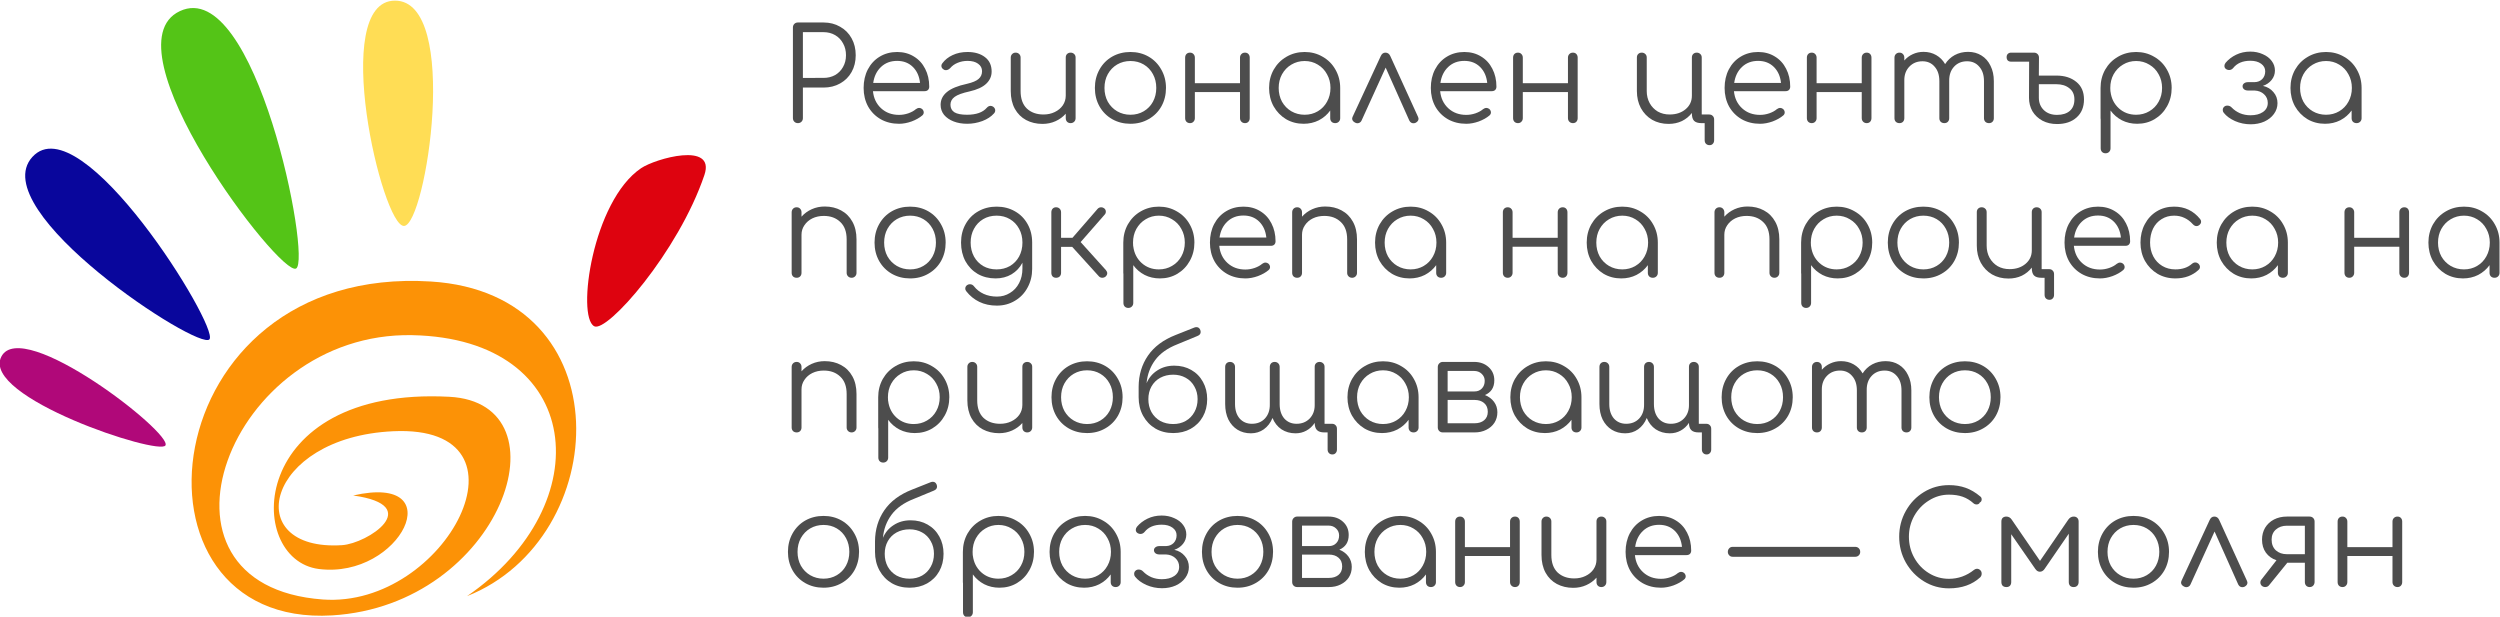 <?xml version="1.0" encoding="UTF-8"?>
<svg width="150" height="37" version="1.1" xmlns="http://www.w3.org/2000/svg" xmlns:cc="http://creativecommons.org/ns#" xmlns:dc="http://purl.org/dc/elements/1.1/" xmlns:rdf="http://www.w3.org/1999/02/22-rdf-syntax-ns#" xmlns:xlink="http://www.w3.org/1999/xlink">
 <defs>
  <style>.str0{stroke:#1b1c1f;stroke-width:.268}.fil3{fill:none}.fil0,.fil2{fill:#1b1c1f}.fil0,.fil1{fill-rule:nonzero}.fil1{fill:#7eb719}</style>
  <style>.str0{stroke:#1b1c1f;stroke-width:.268}.fil3{fill:none}.fil0,.fil2{fill:#1b1c1f}.fil0,.fil1{fill-rule:nonzero}.fil1{fill:#7eb719}</style>
 </defs>
 <g transform="matrix(.523 0 0 .527 0 -.001)" stroke-width="1.905">
  <g transform="translate(40.697 -1019.7)" stroke-width="1.905">
   <g transform="matrix(2.922 0 0 2.919 -507.09 466.88)" fill-rule="evenodd">
    <g stroke-width="1.145">
     <path d="m166.11 206.76c-0.241 0.412-7.262-1.888-6.443-3.463 0.82-1.575 6.724 2.983 6.443 3.463z" fill="#b00879"/>
     <path d="m167.84 202.62c-0.375 0.487-8.871-5.014-6.956-7.11s7.331 6.623 6.956 7.11z" fill="#09069c"/>
     <path d="m171.24 199.86c-0.614 0.35-7.532-8.658-4.562-10.04 2.971-1.383 5.176 9.692 4.562 10.04z" fill="#54c417"/>
    </g>
    <path d="m175.48 198.2c-0.863 0.047-2.94-8.786-0.358-8.788s1.22 8.74 0.358 8.788z" fill="#fd5" stroke-width="1.905"/>
    <path d="m182.94 202.11c-0.694-0.39-0.061-4.883 1.844-6.162 0.562-0.377 2.932-1.048 2.487 0.263-1.02 3.002-3.833 6.18-4.33 5.9z" fill="#de030f" stroke-width="1.145"/>
    <path d="m177.95 212.64c5.244-3.572 4.62-10.042-2.145-10.18-7.232-0.148-10.946 9.773-3.514 10.31 4.833 0.348 8.58-6.83 2.765-6.563-5.054 0.23-6.027 4.697-2.015 4.444 1.006-0.064 3.268-1.545 0.439-1.938 3.894-0.883 1.873 3.267-1.344 2.868-2.942-0.366-2.835-7.13 5.116-6.718 4.76 0.246 2.047 8.13-4.6 8.527-8.527 0.509-7.115-13.702 3.877-13.023 7.598 0.47 7.133 10.027 1.42 12.273z" fill="#fc9206" stroke-width="1.145"/>
   </g>
  </g>
  <g transform="matrix(1.048 0 0 1.048 -12.055 -8.386)" fill="#4d4d4d" style="font-variant-caps:normal;font-variant-east-asian:normal;font-variant-ligatures:normal;font-variant-numeric:normal;shape-inside:url(#rect252);white-space:pre" aria-label="Регионален център за подкрепа на процеса на приобщаващото образование — Смолян">
   <path d="m99.394 20.834q0 0.238-0.154 0.392t-0.392 0.154-0.392-0.154-0.154-0.392v-9.842q0-0.238 0.154-0.392t0.392-0.154h2.8q1.022 0 1.82 0.462 0.812 0.448 1.26 1.26 0.448 0.798 0.448 1.834 0 1.022-0.448 1.82t-1.26 1.246q-0.798 0.448-1.82 0.448h-2.254zm2.254-4.368q0.714 0 1.274-0.308 0.56-0.322 0.868-0.882 0.322-0.56 0.322-1.274 0-0.728-0.322-1.288-0.308-0.574-0.868-0.896t-1.274-0.322h-2.254v4.97z" style="font-variant-caps:normal;font-variant-east-asian:normal;font-variant-ligatures:normal;font-variant-numeric:normal"/>
   <path d="m109.71 13.652q1.036 0 1.834 0.49 0.798 0.476 1.232 1.33 0.448 0.854 0.448 1.946 0 0.224-0.14 0.364-0.14 0.126-0.364 0.126h-5.656q0.112 1.148 0.896 1.862t1.96 0.714q0.504 0 1.008-0.168 0.518-0.182 0.826-0.448 0.182-0.14 0.378-0.14 0.154 0 0.308 0.112 0.182 0.168 0.182 0.378 0 0.182-0.154 0.322-0.462 0.392-1.176 0.658-0.714 0.252-1.372 0.252-1.12 0-2.002-0.49-0.882-0.504-1.386-1.386-0.49-0.896-0.49-2.016 0-1.134 0.462-2.016 0.476-0.896 1.302-1.386 0.84-0.504 1.904-0.504zm0 0.966q-1.064 0-1.764 0.658t-0.854 1.736h5.124q-0.112-1.078-0.784-1.736t-1.722-0.658z" style="font-variant-caps:normal;font-variant-east-asian:normal;font-variant-ligatures:normal;font-variant-numeric:normal"/>
   <path d="m117.41 13.652q1.19 0 1.918 0.56 0.728 0.546 0.728 1.568 0 0.756-0.588 1.316t-1.834 0.84q-1.162 0.252-1.624 0.588t-0.462 0.854q0 0.546 0.434 0.826 0.448 0.266 1.372 0.266 1.512 0 2.17-0.756 0.182-0.21 0.42-0.21 0.154 0 0.308 0.112 0.196 0.168 0.196 0.378 0 0.196-0.14 0.336-0.462 0.518-1.274 0.826-0.812 0.294-1.652 0.294-0.826 0-1.484-0.252t-1.05-0.714q-0.378-0.476-0.378-1.092 0-0.826 0.686-1.386 0.686-0.574 2.198-0.896 0.91-0.21 1.274-0.532 0.378-0.322 0.378-0.84 0-0.504-0.434-0.812-0.42-0.308-1.148-0.308-0.588 0-1.092 0.21-0.49 0.196-0.812 0.574-0.224 0.224-0.476 0.224-0.14 0-0.21-0.056-0.28-0.154-0.28-0.42 0-0.14 0.112-0.28 0.42-0.56 1.12-0.882 0.714-0.336 1.624-0.336z" style="font-variant-caps:normal;font-variant-east-asian:normal;font-variant-ligatures:normal;font-variant-numeric:normal"/>
   <path d="m128.7 13.722q0.238 0 0.392 0.154 0.154 0.14 0.154 0.378v6.58q0 0.238-0.154 0.392t-0.392 0.154-0.392-0.154q-0.14-0.154-0.14-0.392v-0.476q-0.462 0.518-1.12 0.812t-1.428 0.294q-0.994 0-1.792-0.42-0.784-0.42-1.232-1.218-0.448-0.812-0.448-1.932v-3.64q0-0.224 0.154-0.378t0.378-0.154q0.238 0 0.392 0.154t0.154 0.378v3.64q0 1.246 0.686 1.904 0.7 0.644 1.82 0.644 0.686 0 1.232-0.266 0.56-0.266 0.882-0.728 0.322-0.476 0.322-1.05v-4.144q0-0.238 0.14-0.378 0.154-0.154 0.392-0.154z" style="font-variant-caps:normal;font-variant-east-asian:normal;font-variant-ligatures:normal;font-variant-numeric:normal"/>
   <path d="m135.25 13.652q1.106 0 1.988 0.504t1.386 1.4q0.518 0.896 0.518 2.002t-0.504 2.002q-0.504 0.882-1.4 1.386-0.882 0.504-1.988 0.504t-2.002-0.504q-0.882-0.504-1.386-1.386-0.504-0.896-0.504-2.002t0.504-2.002 1.386-1.4q0.896-0.504 2.002-0.504zm0 0.98q-0.798 0-1.456 0.378-0.644 0.378-1.022 1.05-0.364 0.658-0.364 1.498 0 0.826 0.364 1.498 0.378 0.658 1.022 1.036 0.658 0.378 1.456 0.378 0.812 0 1.456-0.378t1.008-1.036q0.364-0.672 0.364-1.498 0-0.84-0.364-1.498-0.364-0.672-1.008-1.05t-1.456-0.378z" style="font-variant-caps:normal;font-variant-east-asian:normal;font-variant-ligatures:normal;font-variant-numeric:normal"/>
   <path d="m147.79 13.722q0.238 0 0.378 0.154t0.14 0.392v6.566q0 0.238-0.14 0.392t-0.378 0.154-0.392-0.154-0.154-0.392v-2.828h-4.942v2.828q0 0.238-0.154 0.392-0.14 0.154-0.378 0.154t-0.392-0.154q-0.14-0.154-0.14-0.392v-6.566q0-0.238 0.14-0.392 0.154-0.154 0.392-0.154t0.378 0.154q0.154 0.154 0.154 0.392v2.772h4.942v-2.772q0-0.238 0.154-0.392t0.392-0.154z" style="font-variant-caps:normal;font-variant-east-asian:normal;font-variant-ligatures:normal;font-variant-numeric:normal"/>
   <path d="m154.32 13.652q1.092 0 1.974 0.518 0.896 0.504 1.4 1.4 0.518 0.896 0.518 1.988v3.29q0 0.224-0.154 0.378t-0.392 0.154-0.392-0.14q-0.154-0.154-0.154-0.392v-0.84q-0.49 0.672-1.246 1.064-0.756 0.378-1.666 0.378-1.064 0-1.932-0.504-0.854-0.518-1.358-1.4-0.49-0.896-0.49-1.988t0.504-1.988q0.518-0.896 1.4-1.4 0.896-0.518 1.988-0.518zm0 6.818q0.798 0 1.442-0.378t1.008-1.036q0.378-0.672 0.378-1.498t-0.378-1.484q-0.364-0.672-1.008-1.05-0.644-0.392-1.442-0.392t-1.456 0.392q-0.644 0.378-1.022 1.05-0.364 0.658-0.364 1.484t0.364 1.498q0.378 0.658 1.022 1.036 0.658 0.378 1.456 0.378z" style="font-variant-caps:normal;font-variant-east-asian:normal;font-variant-ligatures:normal;font-variant-numeric:normal"/>
   <path d="m166.73 20.694q0.056 0.14 0.056 0.21 0 0.266-0.308 0.434-0.112 0.056-0.252 0.056-0.294 0-0.448-0.294l-2.59-5.754-2.632 5.74q-0.056 0.14-0.182 0.224t-0.28 0.084q-0.112 0-0.252-0.07-0.322-0.168-0.322-0.434 0-0.07 0.056-0.21l3.08-6.594q0.168-0.364 0.504-0.364 0.364 0 0.532 0.364z" style="font-variant-caps:normal;font-variant-east-asian:normal;font-variant-ligatures:normal;font-variant-numeric:normal"/>
   <path d="m171.8 13.652q1.036 0 1.834 0.49 0.798 0.476 1.232 1.33 0.448 0.854 0.448 1.946 0 0.224-0.14 0.364-0.14 0.126-0.364 0.126h-5.656q0.112 1.148 0.896 1.862t1.96 0.714q0.504 0 1.008-0.168 0.518-0.182 0.826-0.448 0.182-0.14 0.378-0.14 0.154 0 0.308 0.112 0.182 0.168 0.182 0.378 0 0.182-0.154 0.322-0.462 0.392-1.176 0.658-0.714 0.252-1.372 0.252-1.12 0-2.002-0.49-0.882-0.504-1.386-1.386-0.49-0.896-0.49-2.016 0-1.134 0.462-2.016 0.476-0.896 1.302-1.386 0.84-0.504 1.904-0.504zm0 0.966q-1.064 0-1.764 0.658t-0.854 1.736h5.124q-0.112-1.078-0.784-1.736t-1.722-0.658z" style="font-variant-caps:normal;font-variant-east-asian:normal;font-variant-ligatures:normal;font-variant-numeric:normal"/>
   <path d="m183.69 13.722q0.238 0 0.378 0.154t0.14 0.392v6.566q0 0.238-0.14 0.392t-0.378 0.154-0.392-0.154-0.154-0.392v-2.828h-4.942v2.828q0 0.238-0.154 0.392-0.14 0.154-0.378 0.154t-0.392-0.154q-0.14-0.154-0.14-0.392v-6.566q0-0.238 0.14-0.392 0.154-0.154 0.392-0.154t0.378 0.154q0.154 0.154 0.154 0.392v2.772h4.942v-2.772q0-0.238 0.154-0.392t0.392-0.154z" style="font-variant-caps:normal;font-variant-east-asian:normal;font-variant-ligatures:normal;font-variant-numeric:normal"/>
   <path d="m198.6 20.442q0.252 0 0.392 0.154 0.154 0.14 0.154 0.392v2.24q0 0.252-0.14 0.392-0.126 0.154-0.364 0.154t-0.392-0.154q-0.14-0.14-0.14-0.392v-1.848h-0.35q-0.56 0-0.812-0.252-0.238-0.252-0.238-0.798v-0.056q-0.434 0.56-1.092 0.882-0.658 0.308-1.456 0.308-1.008 0-1.806-0.448-0.784-0.462-1.232-1.274-0.434-0.812-0.434-1.848v-3.64q0-0.238 0.14-0.378 0.154-0.154 0.392-0.154t0.392 0.154q0.154 0.14 0.154 0.378v3.64q0 0.728 0.322 1.316 0.322 0.574 0.882 0.91 0.574 0.322 1.302 0.322 1.064 0 1.75-0.574t0.686-1.47v-4.144q0-0.238 0.14-0.378 0.154-0.154 0.392-0.154t0.392 0.154q0.154 0.14 0.154 0.378v6.188z" style="font-variant-caps:normal;font-variant-east-asian:normal;font-variant-ligatures:normal;font-variant-numeric:normal"/>
   <path d="m203.96 13.652q1.036 0 1.834 0.49 0.798 0.476 1.232 1.33 0.448 0.854 0.448 1.946 0 0.224-0.14 0.364-0.14 0.126-0.364 0.126h-5.656q0.112 1.148 0.896 1.862t1.96 0.714q0.504 0 1.008-0.168 0.518-0.182 0.826-0.448 0.182-0.14 0.378-0.14 0.154 0 0.308 0.112 0.182 0.168 0.182 0.378 0 0.182-0.154 0.322-0.462 0.392-1.176 0.658-0.714 0.252-1.372 0.252-1.12 0-2.002-0.49-0.882-0.504-1.386-1.386-0.49-0.896-0.49-2.016 0-1.134 0.462-2.016 0.476-0.896 1.302-1.386 0.84-0.504 1.904-0.504zm0 0.966q-1.064 0-1.764 0.658t-0.854 1.736h5.124q-0.112-1.078-0.784-1.736t-1.722-0.658z" style="font-variant-caps:normal;font-variant-east-asian:normal;font-variant-ligatures:normal;font-variant-numeric:normal"/>
   <path d="m215.85 13.722q0.238 0 0.378 0.154t0.14 0.392v6.566q0 0.238-0.14 0.392t-0.378 0.154-0.392-0.154-0.154-0.392v-2.828h-4.942v2.828q0 0.238-0.154 0.392-0.14 0.154-0.378 0.154t-0.392-0.154q-0.14-0.154-0.14-0.392v-6.566q0-0.238 0.14-0.392 0.154-0.154 0.392-0.154t0.378 0.154q0.154 0.154 0.154 0.392v2.772h4.942v-2.772q0-0.238 0.154-0.392t0.392-0.154z" style="font-variant-caps:normal;font-variant-east-asian:normal;font-variant-ligatures:normal;font-variant-numeric:normal"/>
   <path d="m226.95 13.638q0.826 0 1.456 0.392 0.644 0.392 0.994 1.12 0.364 0.714 0.364 1.666v4.032q0 0.238-0.154 0.392-0.14 0.14-0.378 0.14t-0.392-0.14q-0.154-0.154-0.154-0.392v-4.032q0-0.994-0.518-1.568-0.504-0.588-1.33-0.588-0.882 0-1.428 0.588t-0.532 1.54v4.06q0 0.238-0.154 0.392-0.14 0.14-0.378 0.14t-0.392-0.14q-0.154-0.154-0.154-0.392v-4.032q0-0.994-0.518-1.568-0.504-0.588-1.33-0.588-0.868 0-1.428 0.574t-0.56 1.47v4.144q0 0.238-0.154 0.392-0.14 0.14-0.378 0.14t-0.392-0.14q-0.154-0.154-0.154-0.392v-6.58q0-0.238 0.154-0.392t0.392-0.154 0.378 0.154q0.154 0.154 0.154 0.392v0.308q0.392-0.448 0.924-0.686 0.546-0.252 1.176-0.252 0.77 0 1.386 0.35t0.98 0.98q0.406-0.63 1.05-0.98 0.658-0.35 1.47-0.35z" style="font-variant-caps:normal;font-variant-east-asian:normal;font-variant-ligatures:normal;font-variant-numeric:normal"/>
   <path d="m236.61 16.214q1.344 0 2.184 0.686 0.84 0.672 0.84 1.904 0 1.246-0.812 1.96-0.798 0.714-2.142 0.714-0.896 0-1.596-0.364-0.7-0.378-1.092-1.022-0.378-0.658-0.378-1.47l0.014-3.92h-1.974q-0.224 0-0.364-0.126-0.126-0.14-0.126-0.364t0.126-0.35q0.14-0.14 0.364-0.14h2.506q0.238 0 0.392 0.154t0.154 0.392l-0.014 1.946zm0.07 4.27q0.896 0 1.4-0.434t0.504-1.246q0-0.798-0.56-1.218-0.546-0.434-1.414-0.434h-1.918v1.47q0 0.812 0.546 1.344 0.546 0.518 1.442 0.518z" style="font-variant-caps:normal;font-variant-east-asian:normal;font-variant-ligatures:normal;font-variant-numeric:normal"/>
   <path d="m245.34 13.652q1.092 0 1.974 0.518 0.896 0.504 1.4 1.4 0.518 0.896 0.518 1.988t-0.504 1.988q-0.49 0.882-1.358 1.4-0.854 0.504-1.918 0.504-0.91 0-1.666-0.378-0.756-0.392-1.246-1.064v4.102q0 0.238-0.154 0.392t-0.392 0.154-0.392-0.154q-0.14-0.154-0.14-0.392v-3.136q-0.014-0.042-0.014-0.126v-3.29q0-1.092 0.504-1.988 0.518-0.896 1.4-1.4 0.896-0.518 1.988-0.518zm0 6.818q0.798 0 1.442-0.378 0.658-0.378 1.022-1.036 0.378-0.672 0.378-1.498t-0.378-1.484q-0.364-0.672-1.022-1.05-0.644-0.392-1.442-0.392t-1.442 0.392q-0.644 0.378-1.022 1.05-0.364 0.658-0.364 1.484 0 0.238 0.014 0.35 0.014 0.028 0.014 0.07 0.14 1.092 0.91 1.792 0.784 0.7 1.89 0.7z" style="font-variant-caps:normal;font-variant-east-asian:normal;font-variant-ligatures:normal;font-variant-numeric:normal"/>
   <path d="m259.22 17.334q0.714 0.154 1.148 0.672 0.448 0.504 0.448 1.204 0 0.644-0.392 1.176-0.378 0.518-1.05 0.826-0.672 0.294-1.498 0.294-0.896 0-1.708-0.35-0.812-0.364-1.232-0.896-0.112-0.126-0.112-0.308 0-0.28 0.252-0.42 0.098-0.056 0.238-0.056 0.294 0 0.49 0.21 0.364 0.378 0.896 0.616 0.546 0.224 1.162 0.224 0.84 0 1.358-0.35 0.532-0.364 0.532-0.994 0-0.56-0.406-0.938t-1.036-0.406h-0.714q-0.266 0-0.434-0.126-0.168-0.14-0.168-0.336t0.168-0.322 0.434-0.126h0.714q0.518-0.014 0.84-0.336 0.322-0.336 0.322-0.84t-0.448-0.826-1.176-0.322q-1.26 0-1.89 0.798-0.182 0.21-0.448 0.21-0.14 0-0.294-0.084-0.21-0.126-0.21-0.364 0-0.168 0.126-0.336 0.462-0.546 1.162-0.882t1.54-0.336q0.756 0 1.372 0.28 0.63 0.266 0.98 0.742 0.35 0.462 0.35 1.036t-0.364 1.022-0.952 0.644z" style="font-variant-caps:normal;font-variant-east-asian:normal;font-variant-ligatures:normal;font-variant-numeric:normal"/>
   <path d="m266.13 13.652q1.092 0 1.974 0.518 0.896 0.504 1.4 1.4 0.518 0.896 0.518 1.988v3.29q0 0.224-0.154 0.378t-0.392 0.154-0.392-0.14q-0.154-0.154-0.154-0.392v-0.84q-0.49 0.672-1.246 1.064-0.756 0.378-1.666 0.378-1.064 0-1.932-0.504-0.854-0.518-1.358-1.4-0.49-0.896-0.49-1.988t0.504-1.988q0.518-0.896 1.4-1.4 0.896-0.518 1.988-0.518zm0 6.818q0.798 0 1.442-0.378t1.008-1.036q0.378-0.672 0.378-1.498t-0.378-1.484q-0.364-0.672-1.008-1.05-0.644-0.392-1.442-0.392t-1.456 0.392q-0.644 0.378-1.022 1.05-0.364 0.658-0.364 1.484t0.364 1.498q0.378 0.658 1.022 1.036 0.658 0.378 1.456 0.378z" style="font-variant-caps:normal;font-variant-east-asian:normal;font-variant-ligatures:normal;font-variant-numeric:normal"/>
   <path d="m101.79 30.438q0.994 0 1.778 0.42 0.798 0.42 1.246 1.232 0.448 0.798 0.448 1.918v3.64q0 0.224-0.154 0.378t-0.378 0.154q-0.238 0-0.392-0.154t-0.154-0.378v-3.64q0-1.246-0.7-1.89-0.686-0.658-1.806-0.658-0.686 0-1.246 0.266-0.546 0.266-0.868 0.742-0.322 0.462-0.322 1.036v4.144q0 0.238-0.154 0.392-0.14 0.14-0.378 0.14t-0.392-0.14q-0.154-0.154-0.154-0.392v-6.58q0-0.238 0.154-0.392t0.392-0.154 0.378 0.154q0.154 0.154 0.154 0.392v0.476q0.462-0.518 1.12-0.812 0.658-0.294 1.428-0.294z" style="font-variant-caps:normal;font-variant-east-asian:normal;font-variant-ligatures:normal;font-variant-numeric:normal"/>
   <path d="m111.13 30.452q1.106 0 1.988 0.504t1.386 1.4q0.518 0.896 0.518 2.002t-0.504 2.002q-0.504 0.882-1.4 1.386-0.882 0.504-1.988 0.504t-2.002-0.504q-0.882-0.504-1.386-1.386-0.504-0.896-0.504-2.002t0.504-2.002 1.386-1.4q0.896-0.504 2.002-0.504zm0 0.98q-0.798 0-1.456 0.378-0.644 0.378-1.022 1.05-0.364 0.658-0.364 1.498 0 0.826 0.364 1.498 0.378 0.658 1.022 1.036 0.658 0.378 1.456 0.378 0.812 0 1.456-0.378t1.008-1.036q0.364-0.672 0.364-1.498 0-0.84-0.364-1.498-0.364-0.672-1.008-1.05t-1.456-0.378z" style="font-variant-caps:normal;font-variant-east-asian:normal;font-variant-ligatures:normal;font-variant-numeric:normal"/>
   <path d="m120.6 30.452q1.12 0 2.002 0.504 0.882 0.49 1.386 1.386 0.504 0.882 0.504 2.016v2.856q0 1.12-0.504 2.03-0.49 0.91-1.372 1.428-0.882 0.532-1.988 0.532-1.078 0-1.918-0.406t-1.414-1.134q-0.126-0.14-0.126-0.322 0-0.21 0.196-0.364 0.14-0.098 0.308-0.098 0.126 0 0.252 0.056 0.126 0.07 0.196 0.168 0.42 0.532 1.064 0.826t1.456 0.294q0.784 0 1.414-0.392 0.644-0.378 1.008-1.078 0.364-0.686 0.364-1.582v-0.63q-0.42 0.798-1.19 1.26-0.77 0.448-1.75 0.448-1.092 0-1.96-0.49-0.854-0.504-1.344-1.386-0.476-0.896-0.476-2.016 0-1.134 0.504-2.016 0.504-0.896 1.386-1.386 0.896-0.504 2.002-0.504zm0 6.818q0.812 0 1.456-0.364 0.644-0.378 1.008-1.036 0.364-0.672 0.364-1.512t-0.364-1.498q-0.364-0.672-1.008-1.05t-1.456-0.378q-0.826 0-1.47 0.378t-1.008 1.05q-0.364 0.658-0.364 1.498t0.364 1.512q0.364 0.658 1.008 1.036 0.644 0.364 1.47 0.364z" style="font-variant-caps:normal;font-variant-east-asian:normal;font-variant-ligatures:normal;font-variant-numeric:normal"/>
   <path d="m132.57 37.354q0.14 0.168 0.14 0.336 0 0.182-0.168 0.35-0.168 0.14-0.378 0.14t-0.364-0.154l-2.926-3.206h-1.218v2.828q0 0.238-0.154 0.392-0.154 0.14-0.392 0.14t-0.378-0.14q-0.14-0.154-0.14-0.392v-6.58q0-0.238 0.14-0.392t0.378-0.154 0.392 0.154 0.154 0.392v2.772h1.246l2.758-3.15q0.154-0.168 0.392-0.168 0.182 0 0.322 0.112 0.182 0.14 0.182 0.364 0 0.196-0.14 0.336l-2.618 2.968z" style="font-variant-caps:normal;font-variant-east-asian:normal;font-variant-ligatures:normal;font-variant-numeric:normal"/>
   <path d="m138.36 30.452q1.092 0 1.974 0.518 0.896 0.504 1.4 1.4 0.518 0.896 0.518 1.988t-0.504 1.988q-0.49 0.882-1.358 1.4-0.854 0.504-1.918 0.504-0.91 0-1.666-0.378-0.756-0.392-1.246-1.064v4.102q0 0.238-0.154 0.392t-0.392 0.154-0.392-0.154q-0.14-0.154-0.14-0.392v-3.136q-0.014-0.042-0.014-0.126v-3.29q0-1.092 0.504-1.988 0.518-0.896 1.4-1.4 0.896-0.518 1.988-0.518zm0 6.818q0.798 0 1.442-0.378 0.658-0.378 1.022-1.036 0.378-0.672 0.378-1.498t-0.378-1.484q-0.364-0.672-1.022-1.05-0.644-0.392-1.442-0.392t-1.442 0.392q-0.644 0.378-1.022 1.05-0.364 0.658-0.364 1.484 0 0.238 0.014 0.35 0.014 0.028 0.014 0.07 0.14 1.092 0.91 1.792 0.784 0.7 1.89 0.7z" style="font-variant-caps:normal;font-variant-east-asian:normal;font-variant-ligatures:normal;font-variant-numeric:normal"/>
   <path d="m147.62 30.452q1.036 0 1.834 0.49 0.798 0.476 1.232 1.33 0.448 0.854 0.448 1.946 0 0.224-0.14 0.364-0.14 0.126-0.364 0.126h-5.656q0.112 1.148 0.896 1.862t1.96 0.714q0.504 0 1.008-0.168 0.518-0.182 0.826-0.448 0.182-0.14 0.378-0.14 0.154 0 0.308 0.112 0.182 0.168 0.182 0.378 0 0.182-0.154 0.322-0.462 0.392-1.176 0.658-0.714 0.252-1.372 0.252-1.12 0-2.002-0.49-0.882-0.504-1.386-1.386-0.49-0.896-0.49-2.016 0-1.134 0.462-2.016 0.476-0.896 1.302-1.386 0.84-0.504 1.904-0.504zm0 0.966q-1.064 0-1.764 0.658t-0.854 1.736h5.124q-0.112-1.078-0.784-1.736t-1.722-0.658z" style="font-variant-caps:normal;font-variant-east-asian:normal;font-variant-ligatures:normal;font-variant-numeric:normal"/>
   <path d="m156.58 30.438q0.994 0 1.778 0.42 0.798 0.42 1.246 1.232 0.448 0.798 0.448 1.918v3.64q0 0.224-0.154 0.378t-0.378 0.154q-0.238 0-0.392-0.154t-0.154-0.378v-3.64q0-1.246-0.7-1.89-0.686-0.658-1.806-0.658-0.686 0-1.246 0.266-0.546 0.266-0.868 0.742-0.322 0.462-0.322 1.036v4.144q0 0.238-0.154 0.392-0.14 0.14-0.378 0.14t-0.392-0.14q-0.154-0.154-0.154-0.392v-6.58q0-0.238 0.154-0.392t0.392-0.154 0.378 0.154q0.154 0.154 0.154 0.392v0.476q0.462-0.518 1.12-0.812t1.428-0.294z" style="font-variant-caps:normal;font-variant-east-asian:normal;font-variant-ligatures:normal;font-variant-numeric:normal"/>
   <path d="m165.92 30.452q1.092 0 1.974 0.518 0.896 0.504 1.4 1.4 0.518 0.896 0.518 1.988v3.29q0 0.224-0.154 0.378t-0.392 0.154-0.392-0.14q-0.154-0.154-0.154-0.392v-0.84q-0.49 0.672-1.246 1.064-0.756 0.378-1.666 0.378-1.064 0-1.932-0.504-0.854-0.518-1.358-1.4-0.49-0.896-0.49-1.988t0.504-1.988q0.518-0.896 1.4-1.4 0.896-0.518 1.988-0.518zm0 6.818q0.798 0 1.442-0.378t1.008-1.036q0.378-0.672 0.378-1.498t-0.378-1.484q-0.364-0.672-1.008-1.05-0.644-0.392-1.442-0.392t-1.456 0.392q-0.644 0.378-1.022 1.05-0.364 0.658-0.364 1.484t0.364 1.498q0.378 0.658 1.022 1.036 0.658 0.378 1.456 0.378z" style="font-variant-caps:normal;font-variant-east-asian:normal;font-variant-ligatures:normal;font-variant-numeric:normal"/>
   <path d="m182.57 30.522q0.238 0 0.378 0.154t0.14 0.392v6.566q0 0.238-0.14 0.392t-0.378 0.154-0.392-0.154-0.154-0.392v-2.828h-4.942v2.828q0 0.238-0.154 0.392-0.14 0.154-0.378 0.154t-0.392-0.154q-0.14-0.154-0.14-0.392v-6.566q0-0.238 0.14-0.392 0.154-0.154 0.392-0.154t0.378 0.154q0.154 0.154 0.154 0.392v2.772h4.942v-2.772q0-0.238 0.154-0.392t0.392-0.154z" style="font-variant-caps:normal;font-variant-east-asian:normal;font-variant-ligatures:normal;font-variant-numeric:normal"/>
   <path d="m189.09 30.452q1.092 0 1.974 0.518 0.896 0.504 1.4 1.4 0.518 0.896 0.518 1.988v3.29q0 0.224-0.154 0.378t-0.392 0.154-0.392-0.14q-0.154-0.154-0.154-0.392v-0.84q-0.49 0.672-1.246 1.064-0.756 0.378-1.666 0.378-1.064 0-1.932-0.504-0.854-0.518-1.358-1.4-0.49-0.896-0.49-1.988t0.504-1.988q0.518-0.896 1.4-1.4 0.896-0.518 1.988-0.518zm0 6.818q0.798 0 1.442-0.378t1.008-1.036q0.378-0.672 0.378-1.498t-0.378-1.484q-0.364-0.672-1.008-1.05-0.644-0.392-1.442-0.392t-1.456 0.392q-0.644 0.378-1.022 1.05-0.364 0.658-0.364 1.484t0.364 1.498q0.378 0.658 1.022 1.036 0.658 0.378 1.456 0.378z" style="font-variant-caps:normal;font-variant-east-asian:normal;font-variant-ligatures:normal;font-variant-numeric:normal"/>
   <path d="m202.81 30.438q0.994 0 1.778 0.42 0.798 0.42 1.246 1.232 0.448 0.798 0.448 1.918v3.64q0 0.224-0.154 0.378t-0.378 0.154q-0.238 0-0.392-0.154t-0.154-0.378v-3.64q0-1.246-0.7-1.89-0.686-0.658-1.806-0.658-0.686 0-1.246 0.266-0.546 0.266-0.868 0.742-0.322 0.462-0.322 1.036v4.144q0 0.238-0.154 0.392-0.14 0.14-0.378 0.14t-0.392-0.14q-0.154-0.154-0.154-0.392v-6.58q0-0.238 0.154-0.392t0.392-0.154 0.378 0.154q0.154 0.154 0.154 0.392v0.476q0.462-0.518 1.12-0.812t1.428-0.294z" style="font-variant-caps:normal;font-variant-east-asian:normal;font-variant-ligatures:normal;font-variant-numeric:normal"/>
   <path d="m212.56 30.452q1.092 0 1.974 0.518 0.896 0.504 1.4 1.4 0.518 0.896 0.518 1.988t-0.504 1.988q-0.49 0.882-1.358 1.4-0.854 0.504-1.918 0.504-0.91 0-1.666-0.378-0.756-0.392-1.246-1.064v4.102q0 0.238-0.154 0.392t-0.392 0.154-0.392-0.154q-0.14-0.154-0.14-0.392v-3.136q-0.014-0.042-0.014-0.126v-3.29q0-1.092 0.504-1.988 0.518-0.896 1.4-1.4 0.896-0.518 1.988-0.518zm0 6.818q0.798 0 1.442-0.378 0.658-0.378 1.022-1.036 0.378-0.672 0.378-1.498t-0.378-1.484q-0.364-0.672-1.022-1.05-0.644-0.392-1.442-0.392t-1.442 0.392q-0.644 0.378-1.022 1.05-0.364 0.658-0.364 1.484 0 0.238 0.014 0.35 0.014 0.028 0.014 0.07 0.14 1.092 0.91 1.792 0.784 0.7 1.89 0.7z" style="font-variant-caps:normal;font-variant-east-asian:normal;font-variant-ligatures:normal;font-variant-numeric:normal"/>
   <path d="m222.05 30.452q1.106 0 1.988 0.504t1.386 1.4q0.518 0.896 0.518 2.002t-0.504 2.002q-0.504 0.882-1.4 1.386-0.882 0.504-1.988 0.504t-2.002-0.504q-0.882-0.504-1.386-1.386-0.504-0.896-0.504-2.002t0.504-2.002 1.386-1.4q0.896-0.504 2.002-0.504zm0 0.98q-0.798 0-1.456 0.378-0.644 0.378-1.022 1.05-0.364 0.658-0.364 1.498 0 0.826 0.364 1.498 0.378 0.658 1.022 1.036 0.658 0.378 1.456 0.378 0.812 0 1.456-0.378t1.008-1.036q0.364-0.672 0.364-1.498 0-0.84-0.364-1.498-0.364-0.672-1.008-1.05t-1.456-0.378z" style="font-variant-caps:normal;font-variant-east-asian:normal;font-variant-ligatures:normal;font-variant-numeric:normal"/>
   <path d="m235.81 37.242q0.252 0 0.392 0.154 0.154 0.14 0.154 0.392v2.24q0 0.252-0.14 0.392-0.126 0.154-0.364 0.154t-0.392-0.154q-0.14-0.14-0.14-0.392v-1.848h-0.35q-0.56 0-0.812-0.252-0.238-0.252-0.238-0.798v-0.056q-0.434 0.56-1.092 0.882-0.658 0.308-1.456 0.308-1.008 0-1.806-0.448-0.784-0.462-1.232-1.274-0.434-0.812-0.434-1.848v-3.64q0-0.238 0.14-0.378 0.154-0.154 0.392-0.154t0.392 0.154q0.154 0.14 0.154 0.378v3.64q0 0.728 0.322 1.316 0.322 0.574 0.882 0.91 0.574 0.322 1.302 0.322 1.064 0 1.75-0.574t0.686-1.47v-4.144q0-0.238 0.14-0.378 0.154-0.154 0.392-0.154t0.392 0.154q0.154 0.14 0.154 0.378v6.188z" style="font-variant-caps:normal;font-variant-east-asian:normal;font-variant-ligatures:normal;font-variant-numeric:normal"/>
   <path d="m241.17 30.452q1.036 0 1.834 0.49 0.798 0.476 1.232 1.33 0.448 0.854 0.448 1.946 0 0.224-0.14 0.364-0.14 0.126-0.364 0.126h-5.656q0.112 1.148 0.896 1.862t1.96 0.714q0.504 0 1.008-0.168 0.518-0.182 0.826-0.448 0.182-0.14 0.378-0.14 0.154 0 0.308 0.112 0.182 0.168 0.182 0.378 0 0.182-0.154 0.322-0.462 0.392-1.176 0.658-0.714 0.252-1.372 0.252-1.12 0-2.002-0.49-0.882-0.504-1.386-1.386-0.49-0.896-0.49-2.016 0-1.134 0.462-2.016 0.476-0.896 1.302-1.386 0.84-0.504 1.904-0.504zm0 0.966q-1.064 0-1.764 0.658t-0.854 1.736h5.124q-0.112-1.078-0.784-1.736t-1.722-0.658z" style="font-variant-caps:normal;font-variant-east-asian:normal;font-variant-ligatures:normal;font-variant-numeric:normal"/>
   <path d="m249.5 30.452q1.75 0 2.842 1.344 0.112 0.126 0.112 0.294 0 0.224-0.238 0.392-0.126 0.084-0.266 0.084-0.21 0-0.406-0.21-0.42-0.462-0.924-0.686-0.504-0.238-1.12-0.238-0.77 0-1.372 0.378-0.602 0.364-0.938 1.036-0.322 0.672-0.322 1.512 0 0.826 0.35 1.498 0.35 0.658 0.98 1.036t1.442 0.378q1.12 0 1.806-0.602 0.182-0.154 0.378-0.154 0.168 0 0.308 0.112 0.196 0.168 0.196 0.378 0 0.182-0.14 0.308-1.008 0.938-2.548 0.938-1.092 0-1.96-0.504-0.868-0.518-1.372-1.4-0.49-0.896-0.49-1.988 0-1.12 0.476-2.002 0.476-0.896 1.316-1.4t1.89-0.504z" style="font-variant-caps:normal;font-variant-east-asian:normal;font-variant-ligatures:normal;font-variant-numeric:normal"/>
   <path d="m258.06 30.452q1.092 0 1.974 0.518 0.896 0.504 1.4 1.4 0.518 0.896 0.518 1.988v3.29q0 0.224-0.154 0.378t-0.392 0.154-0.392-0.14q-0.154-0.154-0.154-0.392v-0.84q-0.49 0.672-1.246 1.064-0.756 0.378-1.666 0.378-1.064 0-1.932-0.504-0.854-0.518-1.358-1.4-0.49-0.896-0.49-1.988t0.504-1.988q0.518-0.896 1.4-1.4 0.896-0.518 1.988-0.518zm0 6.818q0.798 0 1.442-0.378t1.008-1.036q0.378-0.672 0.378-1.498t-0.378-1.484q-0.364-0.672-1.008-1.05-0.644-0.392-1.442-0.392t-1.456 0.392q-0.644 0.378-1.022 1.05-0.364 0.658-0.364 1.484t0.364 1.498q0.378 0.658 1.022 1.036 0.658 0.378 1.456 0.378z" style="font-variant-caps:normal;font-variant-east-asian:normal;font-variant-ligatures:normal;font-variant-numeric:normal"/>
   <path d="m274.7 30.522q0.238 0 0.378 0.154t0.14 0.392v6.566q0 0.238-0.14 0.392t-0.378 0.154-0.392-0.154-0.154-0.392v-2.828h-4.942v2.828q0 0.238-0.154 0.392-0.14 0.154-0.378 0.154t-0.392-0.154q-0.14-0.154-0.14-0.392v-6.566q0-0.238 0.14-0.392 0.154-0.154 0.392-0.154t0.378 0.154q0.154 0.154 0.154 0.392v2.772h4.942v-2.772q0-0.238 0.154-0.392t0.392-0.154z" style="font-variant-caps:normal;font-variant-east-asian:normal;font-variant-ligatures:normal;font-variant-numeric:normal"/>
   <path d="m281.23 30.452q1.092 0 1.974 0.518 0.896 0.504 1.4 1.4 0.518 0.896 0.518 1.988v3.29q0 0.224-0.154 0.378t-0.392 0.154-0.392-0.14q-0.154-0.154-0.154-0.392v-0.84q-0.49 0.672-1.246 1.064-0.756 0.378-1.666 0.378-1.064 0-1.932-0.504-0.854-0.518-1.358-1.4-0.49-0.896-0.49-1.988t0.504-1.988q0.518-0.896 1.4-1.4 0.896-0.518 1.988-0.518zm0 6.818q0.798 0 1.442-0.378t1.008-1.036q0.378-0.672 0.378-1.498t-0.378-1.484q-0.364-0.672-1.008-1.05-0.644-0.392-1.442-0.392t-1.456 0.392q-0.644 0.378-1.022 1.05-0.364 0.658-0.364 1.484t0.364 1.498q0.378 0.658 1.022 1.036 0.658 0.378 1.456 0.378z" style="font-variant-caps:normal;font-variant-east-asian:normal;font-variant-ligatures:normal;font-variant-numeric:normal"/>
   <path d="m101.79 47.238q0.994 0 1.778 0.42 0.798 0.42 1.246 1.232 0.448 0.798 0.448 1.918v3.64q0 0.224-0.154 0.378t-0.378 0.154q-0.238 0-0.392-0.154t-0.154-0.378v-3.64q0-1.246-0.7-1.89-0.686-0.658-1.806-0.658-0.686 0-1.246 0.266-0.546 0.266-0.868 0.742-0.322 0.462-0.322 1.036v4.144q0 0.238-0.154 0.392-0.14 0.14-0.378 0.14t-0.392-0.14q-0.154-0.154-0.154-0.392v-6.58q0-0.238 0.154-0.392t0.392-0.154 0.378 0.154q0.154 0.154 0.154 0.392v0.476q0.462-0.518 1.12-0.812 0.658-0.294 1.428-0.294z" style="font-variant-caps:normal;font-variant-east-asian:normal;font-variant-ligatures:normal;font-variant-numeric:normal"/>
   <path d="m111.53 47.252q1.092 0 1.974 0.518 0.896 0.504 1.4 1.4 0.518 0.896 0.518 1.988t-0.504 1.988q-0.49 0.882-1.358 1.4-0.854 0.504-1.918 0.504-0.91 0-1.666-0.378-0.756-0.392-1.246-1.064v4.102q0 0.238-0.154 0.392t-0.392 0.154-0.392-0.154q-0.14-0.154-0.14-0.392v-3.136q-0.014-0.042-0.014-0.126v-3.29q0-1.092 0.504-1.988 0.518-0.896 1.4-1.4 0.896-0.518 1.988-0.518zm0 6.818q0.798 0 1.442-0.378 0.658-0.378 1.022-1.036 0.378-0.672 0.378-1.498t-0.378-1.484q-0.364-0.672-1.022-1.05-0.644-0.392-1.442-0.392t-1.442 0.392q-0.644 0.378-1.022 1.05-0.364 0.658-0.364 1.484 0 0.238 0.014 0.35 0.014 0.028 0.014 0.07 0.14 1.092 0.91 1.792 0.784 0.7 1.89 0.7z" style="font-variant-caps:normal;font-variant-east-asian:normal;font-variant-ligatures:normal;font-variant-numeric:normal"/>
   <path d="m123.95 47.322q0.238 0 0.392 0.154 0.154 0.14 0.154 0.378v6.58q0 0.238-0.154 0.392t-0.392 0.154-0.392-0.154q-0.14-0.154-0.14-0.392v-0.476q-0.462 0.518-1.12 0.812t-1.428 0.294q-0.994 0-1.792-0.42-0.784-0.42-1.232-1.218-0.448-0.812-0.448-1.932v-3.64q0-0.224 0.154-0.378t0.378-0.154q0.238 0 0.392 0.154t0.154 0.378v3.64q0 1.246 0.686 1.904 0.7 0.644 1.82 0.644 0.686 0 1.232-0.266 0.56-0.266 0.882-0.728 0.322-0.476 0.322-1.05v-4.144q0-0.238 0.14-0.378 0.154-0.154 0.392-0.154z" style="font-variant-caps:normal;font-variant-east-asian:normal;font-variant-ligatures:normal;font-variant-numeric:normal"/>
   <path d="m130.5 47.252q1.106 0 1.988 0.504t1.386 1.4q0.518 0.896 0.518 2.002t-0.504 2.002q-0.504 0.882-1.4 1.386-0.882 0.504-1.988 0.504t-2.002-0.504q-0.882-0.504-1.386-1.386-0.504-0.896-0.504-2.002t0.504-2.002 1.386-1.4q0.896-0.504 2.002-0.504zm0 0.98q-0.798 0-1.456 0.378-0.644 0.378-1.022 1.05-0.364 0.658-0.364 1.498 0 0.826 0.364 1.498 0.378 0.658 1.022 1.036 0.658 0.378 1.456 0.378 0.812 0 1.456-0.378t1.008-1.036q0.364-0.672 0.364-1.498 0-0.84-0.364-1.498-0.364-0.672-1.008-1.05t-1.456-0.378z" style="font-variant-caps:normal;font-variant-east-asian:normal;font-variant-ligatures:normal;font-variant-numeric:normal"/>
   <path d="m140.04 47.728q1.05 0 1.862 0.462 0.826 0.462 1.288 1.302 0.462 0.826 0.462 1.876 0 1.064-0.476 1.904t-1.33 1.316q-0.84 0.462-1.918 0.462-1.092 0-1.946-0.49-0.854-0.504-1.344-1.386-0.49-0.896-0.49-2.016v-1.148q0.014-1.918 1.022-3.374t3.024-2.24l2.058-0.812q0.126-0.042 0.224-0.042 0.294 0 0.42 0.308 0.042 0.126 0.042 0.224 0 0.294-0.364 0.434l-2.184 0.896q-1.624 0.63-2.436 1.722t-0.938 2.506q0.378-0.882 1.176-1.386 0.798-0.518 1.848-0.518zm-0.112 6.342q0.77 0 1.372-0.336 0.616-0.35 0.952-0.966 0.35-0.616 0.35-1.4 0-0.77-0.35-1.372-0.336-0.616-0.952-0.952-0.602-0.336-1.372-0.336-0.784 0-1.414 0.336-0.616 0.336-0.966 0.952-0.336 0.602-0.336 1.372 0 0.784 0.336 1.4 0.35 0.616 0.966 0.966 0.63 0.336 1.414 0.336z" style="font-variant-caps:normal;font-variant-east-asian:normal;font-variant-ligatures:normal;font-variant-numeric:normal"/>
   <path d="m157.31 54.042q0.252 0 0.392 0.154 0.154 0.14 0.154 0.392v2.24q0 0.252-0.14 0.392-0.126 0.154-0.364 0.154t-0.378-0.154q-0.14-0.14-0.14-0.392v-1.848h-0.364q-0.546 0-0.798-0.252t-0.252-0.784q-0.364 0.546-0.91 0.84-0.532 0.294-1.19 0.294-0.868 0-1.54-0.434-0.658-0.448-0.98-1.232-0.322 0.784-0.952 1.232-0.616 0.434-1.414 0.434-0.826 0-1.47-0.392-0.63-0.392-0.994-1.106-0.35-0.728-0.35-1.68v-4.032q0-0.238 0.14-0.392 0.154-0.154 0.392-0.154t0.392 0.154 0.154 0.392v4.032q0 0.98 0.504 1.568 0.518 0.574 1.344 0.574 0.882 0 1.428-0.574 0.546-0.588 0.532-1.526v-4.074q0-0.238 0.14-0.392 0.154-0.154 0.392-0.154t0.392 0.154 0.154 0.392v4.032q0 0.98 0.504 1.568 0.518 0.574 1.344 0.574 0.868 0 1.428-0.56 0.56-0.574 0.56-1.456v-4.172q0-0.238 0.14-0.378 0.154-0.154 0.392-0.154t0.392 0.154q0.154 0.14 0.154 0.378v6.188z" style="font-variant-caps:normal;font-variant-east-asian:normal;font-variant-ligatures:normal;font-variant-numeric:normal"/>
   <path d="m162.9 47.252q1.092 0 1.974 0.518 0.896 0.504 1.4 1.4 0.518 0.896 0.518 1.988v3.29q0 0.224-0.154 0.378t-0.392 0.154-0.392-0.14q-0.154-0.154-0.154-0.392v-0.84q-0.49 0.672-1.246 1.064-0.756 0.378-1.666 0.378-1.064 0-1.932-0.504-0.854-0.518-1.358-1.4-0.49-0.896-0.49-1.988t0.504-1.988q0.518-0.896 1.4-1.4 0.896-0.518 1.988-0.518zm0 6.818q0.798 0 1.442-0.378t1.008-1.036q0.378-0.672 0.378-1.498t-0.378-1.484q-0.364-0.672-1.008-1.05-0.644-0.392-1.442-0.392t-1.456 0.392q-0.644 0.378-1.022 1.05-0.364 0.658-0.364 1.484t0.364 1.498q0.378 0.658 1.022 1.036 0.658 0.378 1.456 0.378z" style="font-variant-caps:normal;font-variant-east-asian:normal;font-variant-ligatures:normal;font-variant-numeric:normal"/>
   <path d="m174.06 50.92q0.63 0.252 0.994 0.742t0.364 1.134q0 0.63-0.322 1.134-0.322 0.49-0.896 0.77-0.56 0.28-1.274 0.28h-3.486q-0.238 0-0.392-0.154t-0.154-0.392v-6.58q0.014-0.238 0.168-0.378 0.154-0.154 0.378-0.154h3.43q0.966 0 1.582 0.56 0.63 0.56 0.63 1.442 0 0.588-0.266 0.994-0.266 0.392-0.756 0.602zm-0.028-1.54q0-0.462-0.336-0.77-0.322-0.308-0.826-0.308h-2.898v2.226h2.954q0.49 0 0.798-0.322t0.308-0.826zm-1.106 4.606q0.644 0 1.036-0.322 0.406-0.336 0.406-0.924 0-0.616-0.406-0.952-0.392-0.336-1.036-0.336h-2.954v2.534z" style="font-variant-caps:normal;font-variant-east-asian:normal;font-variant-ligatures:normal;font-variant-numeric:normal"/>
   <path d="m180.73 47.252q1.092 0 1.974 0.518 0.896 0.504 1.4 1.4 0.518 0.896 0.518 1.988v3.29q0 0.224-0.154 0.378t-0.392 0.154-0.392-0.14q-0.154-0.154-0.154-0.392v-0.84q-0.49 0.672-1.246 1.064-0.756 0.378-1.666 0.378-1.064 0-1.932-0.504-0.854-0.518-1.358-1.4-0.49-0.896-0.49-1.988t0.504-1.988q0.518-0.896 1.4-1.4 0.896-0.518 1.988-0.518zm0 6.818q0.798 0 1.442-0.378t1.008-1.036q0.378-0.672 0.378-1.498t-0.378-1.484q-0.364-0.672-1.008-1.05-0.644-0.392-1.442-0.392t-1.456 0.392q-0.644 0.378-1.022 1.05-0.364 0.658-0.364 1.484t0.364 1.498q0.378 0.658 1.022 1.036 0.658 0.378 1.456 0.378z" style="font-variant-caps:normal;font-variant-east-asian:normal;font-variant-ligatures:normal;font-variant-numeric:normal"/>
   <path d="m198.28 54.042q0.252 0 0.392 0.154 0.154 0.14 0.154 0.392v2.24q0 0.252-0.14 0.392-0.126 0.154-0.364 0.154t-0.378-0.154q-0.14-0.14-0.14-0.392v-1.848h-0.364q-0.546 0-0.798-0.252t-0.252-0.784q-0.364 0.546-0.91 0.84-0.532 0.294-1.19 0.294-0.868 0-1.54-0.434-0.658-0.448-0.98-1.232-0.322 0.784-0.952 1.232-0.616 0.434-1.414 0.434-0.826 0-1.47-0.392-0.63-0.392-0.994-1.106-0.35-0.728-0.35-1.68v-4.032q0-0.238 0.14-0.392 0.154-0.154 0.392-0.154t0.392 0.154 0.154 0.392v4.032q0 0.98 0.504 1.568 0.518 0.574 1.344 0.574 0.882 0 1.428-0.574 0.546-0.588 0.532-1.526v-4.074q0-0.238 0.14-0.392 0.154-0.154 0.392-0.154t0.392 0.154 0.154 0.392v4.032q0 0.98 0.504 1.568 0.518 0.574 1.344 0.574 0.868 0 1.428-0.56 0.56-0.574 0.56-1.456v-4.172q0-0.238 0.14-0.378 0.154-0.154 0.392-0.154t0.392 0.154q0.154 0.14 0.154 0.378v6.188z" style="font-variant-caps:normal;font-variant-east-asian:normal;font-variant-ligatures:normal;font-variant-numeric:normal"/>
   <path d="m203.86 47.252q1.106 0 1.988 0.504t1.386 1.4q0.518 0.896 0.518 2.002t-0.504 2.002q-0.504 0.882-1.4 1.386-0.882 0.504-1.988 0.504t-2.002-0.504q-0.882-0.504-1.386-1.386-0.504-0.896-0.504-2.002t0.504-2.002 1.386-1.4q0.896-0.504 2.002-0.504zm0 0.98q-0.798 0-1.456 0.378-0.644 0.378-1.022 1.05-0.364 0.658-0.364 1.498 0 0.826 0.364 1.498 0.378 0.658 1.022 1.036 0.658 0.378 1.456 0.378 0.812 0 1.456-0.378t1.008-1.036q0.364-0.672 0.364-1.498 0-0.84-0.364-1.498-0.364-0.672-1.008-1.05t-1.456-0.378z" style="font-variant-caps:normal;font-variant-east-asian:normal;font-variant-ligatures:normal;font-variant-numeric:normal"/>
   <path d="m217.92 47.238q0.826 0 1.456 0.392 0.644 0.392 0.994 1.12 0.364 0.714 0.364 1.666v4.032q0 0.238-0.154 0.392-0.14 0.14-0.378 0.14t-0.392-0.14q-0.154-0.154-0.154-0.392v-4.032q0-0.994-0.518-1.568-0.504-0.588-1.33-0.588-0.882 0-1.428 0.588t-0.532 1.54v4.06q0 0.238-0.154 0.392-0.14 0.14-0.378 0.14t-0.392-0.14q-0.154-0.154-0.154-0.392v-4.032q0-0.994-0.518-1.568-0.504-0.588-1.33-0.588-0.868 0-1.428 0.574t-0.56 1.47v4.144q0 0.238-0.154 0.392-0.14 0.14-0.378 0.14t-0.392-0.14q-0.154-0.154-0.154-0.392v-6.58q0-0.238 0.154-0.392t0.392-0.154 0.378 0.154q0.154 0.154 0.154 0.392v0.308q0.392-0.448 0.924-0.686 0.546-0.252 1.176-0.252 0.77 0 1.386 0.35t0.98 0.98q0.406-0.63 1.05-0.98 0.658-0.35 1.47-0.35z" style="font-variant-caps:normal;font-variant-east-asian:normal;font-variant-ligatures:normal;font-variant-numeric:normal"/>
   <path d="m226.6 47.252q1.106 0 1.988 0.504t1.386 1.4q0.518 0.896 0.518 2.002t-0.504 2.002q-0.504 0.882-1.4 1.386-0.882 0.504-1.988 0.504t-2.002-0.504q-0.882-0.504-1.386-1.386-0.504-0.896-0.504-2.002t0.504-2.002 1.386-1.4q0.896-0.504 2.002-0.504zm0 0.98q-0.798 0-1.456 0.378-0.644 0.378-1.022 1.05-0.364 0.658-0.364 1.498 0 0.826 0.364 1.498 0.378 0.658 1.022 1.036 0.658 0.378 1.456 0.378 0.812 0 1.456-0.378t1.008-1.036q0.364-0.672 0.364-1.498 0-0.84-0.364-1.498-0.364-0.672-1.008-1.05t-1.456-0.378z" style="font-variant-caps:normal;font-variant-east-asian:normal;font-variant-ligatures:normal;font-variant-numeric:normal"/>
   <path d="m101.65 64.052q1.106 0 1.988 0.504t1.386 1.4q0.518 0.896 0.518 2.002t-0.504 2.002q-0.504 0.882-1.4 1.386-0.882 0.504-1.988 0.504t-2.002-0.504q-0.882-0.504-1.386-1.386-0.504-0.896-0.504-2.002t0.504-2.002 1.386-1.4q0.896-0.504 2.002-0.504zm0 0.98q-0.798 0-1.456 0.378-0.644 0.378-1.022 1.05-0.364 0.658-0.364 1.498 0 0.826 0.364 1.498 0.378 0.658 1.022 1.036 0.658 0.378 1.456 0.378 0.812 0 1.456-0.378t1.008-1.036q0.364-0.672 0.364-1.498 0-0.84-0.364-1.498-0.364-0.672-1.008-1.05t-1.456-0.378z" style="font-variant-caps:normal;font-variant-east-asian:normal;font-variant-ligatures:normal;font-variant-numeric:normal"/>
   <path d="m111.18 64.528q1.05 0 1.862 0.462 0.826 0.462 1.288 1.302 0.462 0.826 0.462 1.876 0 1.064-0.476 1.904t-1.33 1.316q-0.84 0.462-1.918 0.462-1.092 0-1.946-0.49-0.854-0.504-1.344-1.386-0.49-0.896-0.49-2.016v-1.148q0.014-1.918 1.022-3.374t3.024-2.24l2.058-0.812q0.126-0.042 0.224-0.042 0.294 0 0.42 0.308 0.042 0.126 0.042 0.224 0 0.294-0.364 0.434l-2.184 0.896q-1.624 0.63-2.436 1.722t-0.938 2.506q0.378-0.882 1.176-1.386 0.798-0.518 1.848-0.518zm-0.112 6.342q0.77 0 1.372-0.336 0.616-0.35 0.952-0.966 0.35-0.616 0.35-1.4 0-0.77-0.35-1.372-0.336-0.616-0.952-0.952-0.602-0.336-1.372-0.336-0.784 0-1.414 0.336-0.616 0.336-0.966 0.952-0.336 0.602-0.336 1.372 0 0.784 0.336 1.4 0.35 0.616 0.966 0.966 0.63 0.336 1.414 0.336z" style="font-variant-caps:normal;font-variant-east-asian:normal;font-variant-ligatures:normal;font-variant-numeric:normal"/>
   <path d="m120.8 64.052q1.092 0 1.974 0.518 0.896 0.504 1.4 1.4 0.518 0.896 0.518 1.988t-0.504 1.988q-0.49 0.882-1.358 1.4-0.854 0.504-1.918 0.504-0.91 0-1.666-0.378-0.756-0.392-1.246-1.064v4.102q0 0.238-0.154 0.392t-0.392 0.154-0.392-0.154q-0.14-0.154-0.14-0.392v-3.136q-0.014-0.042-0.014-0.126v-3.29q0-1.092 0.504-1.988 0.518-0.896 1.4-1.4 0.896-0.518 1.988-0.518zm0 6.818q0.798 0 1.442-0.378 0.658-0.378 1.022-1.036 0.378-0.672 0.378-1.498t-0.378-1.484q-0.364-0.672-1.022-1.05-0.644-0.392-1.442-0.392t-1.442 0.392q-0.644 0.378-1.022 1.05-0.364 0.658-0.364 1.484 0 0.238 0.014 0.35 0.014 0.028 0.014 0.07 0.14 1.092 0.91 1.792 0.784 0.7 1.89 0.7z" style="font-variant-caps:normal;font-variant-east-asian:normal;font-variant-ligatures:normal;font-variant-numeric:normal"/>
   <path d="m130.29 64.052q1.092 0 1.974 0.518 0.896 0.504 1.4 1.4 0.518 0.896 0.518 1.988v3.29q0 0.224-0.154 0.378t-0.392 0.154-0.392-0.14q-0.154-0.154-0.154-0.392v-0.84q-0.49 0.672-1.246 1.064-0.756 0.378-1.666 0.378-1.064 0-1.932-0.504-0.854-0.518-1.358-1.4-0.49-0.896-0.49-1.988t0.504-1.988q0.518-0.896 1.4-1.4 0.896-0.518 1.988-0.518zm0 6.818q0.798 0 1.442-0.378t1.008-1.036q0.378-0.672 0.378-1.498t-0.378-1.484q-0.364-0.672-1.008-1.05-0.644-0.392-1.442-0.392t-1.456 0.392q-0.644 0.378-1.022 1.05-0.364 0.658-0.364 1.484t0.364 1.498q0.378 0.658 1.022 1.036 0.658 0.378 1.456 0.378z" style="font-variant-caps:normal;font-variant-east-asian:normal;font-variant-ligatures:normal;font-variant-numeric:normal"/>
   <path d="m140.05 67.734q0.714 0.154 1.148 0.672 0.448 0.504 0.448 1.204 0 0.644-0.392 1.176-0.378 0.518-1.05 0.826-0.672 0.294-1.498 0.294-0.896 0-1.708-0.35-0.812-0.364-1.232-0.896-0.112-0.126-0.112-0.308 0-0.28 0.252-0.42 0.098-0.056 0.238-0.056 0.294 0 0.49 0.21 0.364 0.378 0.896 0.616 0.546 0.224 1.162 0.224 0.84 0 1.358-0.35 0.532-0.364 0.532-0.994 0-0.56-0.406-0.938t-1.036-0.406h-0.714q-0.266 0-0.434-0.126-0.168-0.14-0.168-0.336t0.168-0.322 0.434-0.126h0.714q0.518-0.014 0.84-0.336 0.322-0.336 0.322-0.84t-0.448-0.826-1.176-0.322q-1.26 0-1.89 0.798-0.182 0.21-0.448 0.21-0.14 0-0.294-0.084-0.21-0.126-0.21-0.364 0-0.168 0.126-0.336 0.462-0.546 1.162-0.882t1.54-0.336q0.756 0 1.372 0.28 0.63 0.266 0.98 0.742 0.35 0.462 0.35 1.036t-0.364 1.022-0.952 0.644z" style="font-variant-caps:normal;font-variant-east-asian:normal;font-variant-ligatures:normal;font-variant-numeric:normal"/>
   <path d="m146.97 64.052q1.106 0 1.988 0.504t1.386 1.4q0.518 0.896 0.518 2.002t-0.504 2.002q-0.504 0.882-1.4 1.386-0.882 0.504-1.988 0.504t-2.002-0.504q-0.882-0.504-1.386-1.386-0.504-0.896-0.504-2.002t0.504-2.002 1.386-1.4q0.896-0.504 2.002-0.504zm0 0.98q-0.798 0-1.456 0.378-0.644 0.378-1.022 1.05-0.364 0.658-0.364 1.498 0 0.826 0.364 1.498 0.378 0.658 1.022 1.036 0.658 0.378 1.456 0.378 0.812 0 1.456-0.378t1.008-1.036q0.364-0.672 0.364-1.498 0-0.84-0.364-1.498-0.364-0.672-1.008-1.05t-1.456-0.378z" style="font-variant-caps:normal;font-variant-east-asian:normal;font-variant-ligatures:normal;font-variant-numeric:normal"/>
   <path d="m158.12 67.72q0.63 0.252 0.994 0.742t0.364 1.134q0 0.63-0.322 1.134-0.322 0.49-0.896 0.77-0.56 0.28-1.274 0.28h-3.486q-0.238 0-0.392-0.154t-0.154-0.392v-6.58q0.014-0.238 0.168-0.378 0.154-0.154 0.378-0.154h3.43q0.966 0 1.582 0.56 0.63 0.56 0.63 1.442 0 0.588-0.266 0.994-0.266 0.392-0.756 0.602zm-0.028-1.54q0-0.462-0.336-0.77-0.322-0.308-0.826-0.308h-2.898v2.226h2.954q0.49 0 0.798-0.322t0.308-0.826zm-1.106 4.606q0.644 0 1.036-0.322 0.406-0.336 0.406-0.924 0-0.616-0.406-0.952-0.392-0.336-1.036-0.336h-2.954v2.534z" style="font-variant-caps:normal;font-variant-east-asian:normal;font-variant-ligatures:normal;font-variant-numeric:normal"/>
   <path d="m164.8 64.052q1.092 0 1.974 0.518 0.896 0.504 1.4 1.4 0.518 0.896 0.518 1.988v3.29q0 0.224-0.154 0.378t-0.392 0.154-0.392-0.14q-0.154-0.154-0.154-0.392v-0.84q-0.49 0.672-1.246 1.064-0.756 0.378-1.666 0.378-1.064 0-1.932-0.504-0.854-0.518-1.358-1.4-0.49-0.896-0.49-1.988t0.504-1.988q0.518-0.896 1.4-1.4 0.896-0.518 1.988-0.518zm0 6.818q0.798 0 1.442-0.378t1.008-1.036q0.378-0.672 0.378-1.498t-0.378-1.484q-0.364-0.672-1.008-1.05-0.644-0.392-1.442-0.392t-1.456 0.392q-0.644 0.378-1.022 1.05-0.364 0.658-0.364 1.484t0.364 1.498q0.378 0.658 1.022 1.036 0.658 0.378 1.456 0.378z" style="font-variant-caps:normal;font-variant-east-asian:normal;font-variant-ligatures:normal;font-variant-numeric:normal"/>
   <path d="m177.35 64.122q0.238 0 0.378 0.154t0.14 0.392v6.566q0 0.238-0.14 0.392t-0.378 0.154-0.392-0.154-0.154-0.392v-2.828h-4.942v2.828q0 0.238-0.154 0.392-0.14 0.154-0.378 0.154t-0.392-0.154q-0.14-0.154-0.14-0.392v-6.566q0-0.238 0.14-0.392 0.154-0.154 0.392-0.154t0.378 0.154q0.154 0.154 0.154 0.392v2.772h4.942v-2.772q0-0.238 0.154-0.392t0.392-0.154z" style="font-variant-caps:normal;font-variant-east-asian:normal;font-variant-ligatures:normal;font-variant-numeric:normal"/>
   <path d="m186.8 64.122q0.238 0 0.392 0.154 0.154 0.14 0.154 0.378v6.58q0 0.238-0.154 0.392t-0.392 0.154-0.392-0.154q-0.14-0.154-0.14-0.392v-0.476q-0.462 0.518-1.12 0.812t-1.428 0.294q-0.994 0-1.792-0.42-0.784-0.42-1.232-1.218-0.448-0.812-0.448-1.932v-3.64q0-0.224 0.154-0.378t0.378-0.154q0.238 0 0.392 0.154t0.154 0.378v3.64q0 1.246 0.686 1.904 0.7 0.644 1.82 0.644 0.686 0 1.232-0.266 0.56-0.266 0.882-0.728 0.322-0.476 0.322-1.05v-4.144q0-0.238 0.14-0.378 0.154-0.154 0.392-0.154z" style="font-variant-caps:normal;font-variant-east-asian:normal;font-variant-ligatures:normal;font-variant-numeric:normal"/>
   <path d="m193.12 64.052q1.036 0 1.834 0.49 0.798 0.476 1.232 1.33 0.448 0.854 0.448 1.946 0 0.224-0.14 0.364-0.14 0.126-0.364 0.126h-5.656q0.112 1.148 0.896 1.862t1.96 0.714q0.504 0 1.008-0.168 0.518-0.182 0.826-0.448 0.182-0.14 0.378-0.14 0.154 0 0.308 0.112 0.182 0.168 0.182 0.378 0 0.182-0.154 0.322-0.462 0.392-1.176 0.658-0.714 0.252-1.372 0.252-1.12 0-2.002-0.49-0.882-0.504-1.386-1.386-0.49-0.896-0.49-2.016 0-1.134 0.462-2.016 0.476-0.896 1.302-1.386 0.84-0.504 1.904-0.504zm0 0.966q-1.064 0-1.764 0.658t-0.854 1.736h5.124q-0.112-1.078-0.784-1.736t-1.722-0.658z" style="font-variant-caps:normal;font-variant-east-asian:normal;font-variant-ligatures:normal;font-variant-numeric:normal"/>
   <path d="m214.59 67.412q0.238 0 0.392 0.154t0.154 0.392q0 0.224-0.154 0.378t-0.392 0.154h-13.412q-0.238 0-0.378-0.154-0.154-0.154-0.154-0.378 0-0.238 0.154-0.392 0.14-0.154 0.378-0.154z" style="font-variant-caps:normal;font-variant-east-asian:normal;font-variant-ligatures:normal;font-variant-numeric:normal"/>
   <path d="m224.85 60.706q1.008 0 1.834 0.294t1.596 0.938q0.154 0.112 0.154 0.322 0 0.112-0.056 0.21-0.056 0.084-0.154 0.126-0.028 0.098-0.126 0.154t-0.21 0.056q-0.21 0-0.35-0.126-0.546-0.49-1.19-0.714t-1.498-0.224q-1.176 0-2.184 0.63-1.008 0.616-1.61 1.666-0.588 1.05-0.588 2.268 0 1.246 0.588 2.296t1.596 1.666 2.198 0.616q1.526 0 2.758-0.98 0.154-0.112 0.308-0.112 0.21 0 0.364 0.154 0.154 0.14 0.154 0.378 0 0.224-0.154 0.392-1.316 1.204-3.43 1.204-1.484 0-2.73-0.756t-1.988-2.044q-0.728-1.288-0.728-2.814 0-1.512 0.728-2.8t1.974-2.044 2.744-0.756z" style="font-variant-caps:normal;font-variant-east-asian:normal;font-variant-ligatures:normal;font-variant-numeric:normal"/>
   <path d="m238.5 64.122q0.252 0 0.392 0.14 0.154 0.14 0.154 0.406v6.566q0 0.252-0.154 0.406-0.14 0.14-0.392 0.14t-0.392-0.14q-0.14-0.154-0.14-0.406v-5.25l-2.646 3.822q-0.21 0.308-0.518 0.308-0.294 0-0.504-0.308l-2.632-3.766v5.194q0 0.252-0.14 0.406-0.14 0.14-0.392 0.14t-0.406-0.14q-0.14-0.154-0.14-0.406v-6.566q0-0.266 0.14-0.406 0.154-0.14 0.406-0.14 0.364 0 0.588 0.336l3.094 4.48 3.094-4.48q0.238-0.336 0.588-0.336z" style="font-variant-caps:normal;font-variant-east-asian:normal;font-variant-ligatures:normal;font-variant-numeric:normal"/>
   <path d="m245.05 64.052q1.106 0 1.988 0.504t1.386 1.4q0.518 0.896 0.518 2.002t-0.504 2.002q-0.504 0.882-1.4 1.386-0.882 0.504-1.988 0.504t-2.002-0.504q-0.882-0.504-1.386-1.386-0.504-0.896-0.504-2.002t0.504-2.002 1.386-1.4q0.896-0.504 2.002-0.504zm0 0.98q-0.798 0-1.456 0.378-0.644 0.378-1.022 1.05-0.364 0.658-0.364 1.498 0 0.826 0.364 1.498 0.378 0.658 1.022 1.036 0.658 0.378 1.456 0.378 0.812 0 1.456-0.378t1.008-1.036q0.364-0.672 0.364-1.498 0-0.84-0.364-1.498-0.364-0.672-1.008-1.05t-1.456-0.378z" style="font-variant-caps:normal;font-variant-east-asian:normal;font-variant-ligatures:normal;font-variant-numeric:normal"/>
   <path d="m257.47 71.094q0.056 0.14 0.056 0.21 0 0.266-0.308 0.434-0.112 0.056-0.252 0.056-0.294 0-0.448-0.294l-2.59-5.754-2.632 5.74q-0.056 0.14-0.182 0.224t-0.28 0.084q-0.112 0-0.252-0.07-0.322-0.168-0.322-0.434 0-0.07 0.056-0.21l3.08-6.594q0.168-0.364 0.504-0.364 0.364 0 0.532 0.364z" style="font-variant-caps:normal;font-variant-east-asian:normal;font-variant-ligatures:normal;font-variant-numeric:normal"/>
   <path d="m264.33 64.122q0.238 0 0.392 0.154t0.154 0.392v6.58q-0.014 0.238-0.168 0.392-0.14 0.14-0.378 0.14-0.224 0-0.378-0.154-0.14-0.154-0.14-0.392v-2.1h-1.918l-2.002 2.45q-0.154 0.196-0.42 0.196-0.21 0-0.378-0.14-0.154-0.154-0.154-0.35t0.126-0.336l1.638-2.086q-0.728-0.238-1.162-0.826-0.42-0.588-0.42-1.414 0-0.714 0.336-1.288 0.35-0.574 0.966-0.896 0.63-0.322 1.414-0.322zm-0.518 0.994h-1.974q-0.728 0-1.204 0.42-0.462 0.406-0.462 1.092 0 0.728 0.462 1.162 0.476 0.42 1.204 0.42h1.974z" style="font-variant-caps:normal;font-variant-east-asian:normal;font-variant-ligatures:normal;font-variant-numeric:normal"/>
   <path d="m273.95 64.122q0.238 0 0.378 0.154t0.14 0.392v6.566q0 0.238-0.14 0.392t-0.378 0.154-0.392-0.154-0.154-0.392v-2.828h-4.942v2.828q0 0.238-0.154 0.392-0.14 0.154-0.378 0.154t-0.392-0.154q-0.14-0.154-0.14-0.392v-6.566q0-0.238 0.14-0.392 0.154-0.154 0.392-0.154t0.378 0.154q0.154 0.154 0.154 0.392v2.772h4.942v-2.772q0-0.238 0.154-0.392t0.392-0.154z" style="font-variant-caps:normal;font-variant-east-asian:normal;font-variant-ligatures:normal;font-variant-numeric:normal"/>
  </g>
 </g>
</svg>

